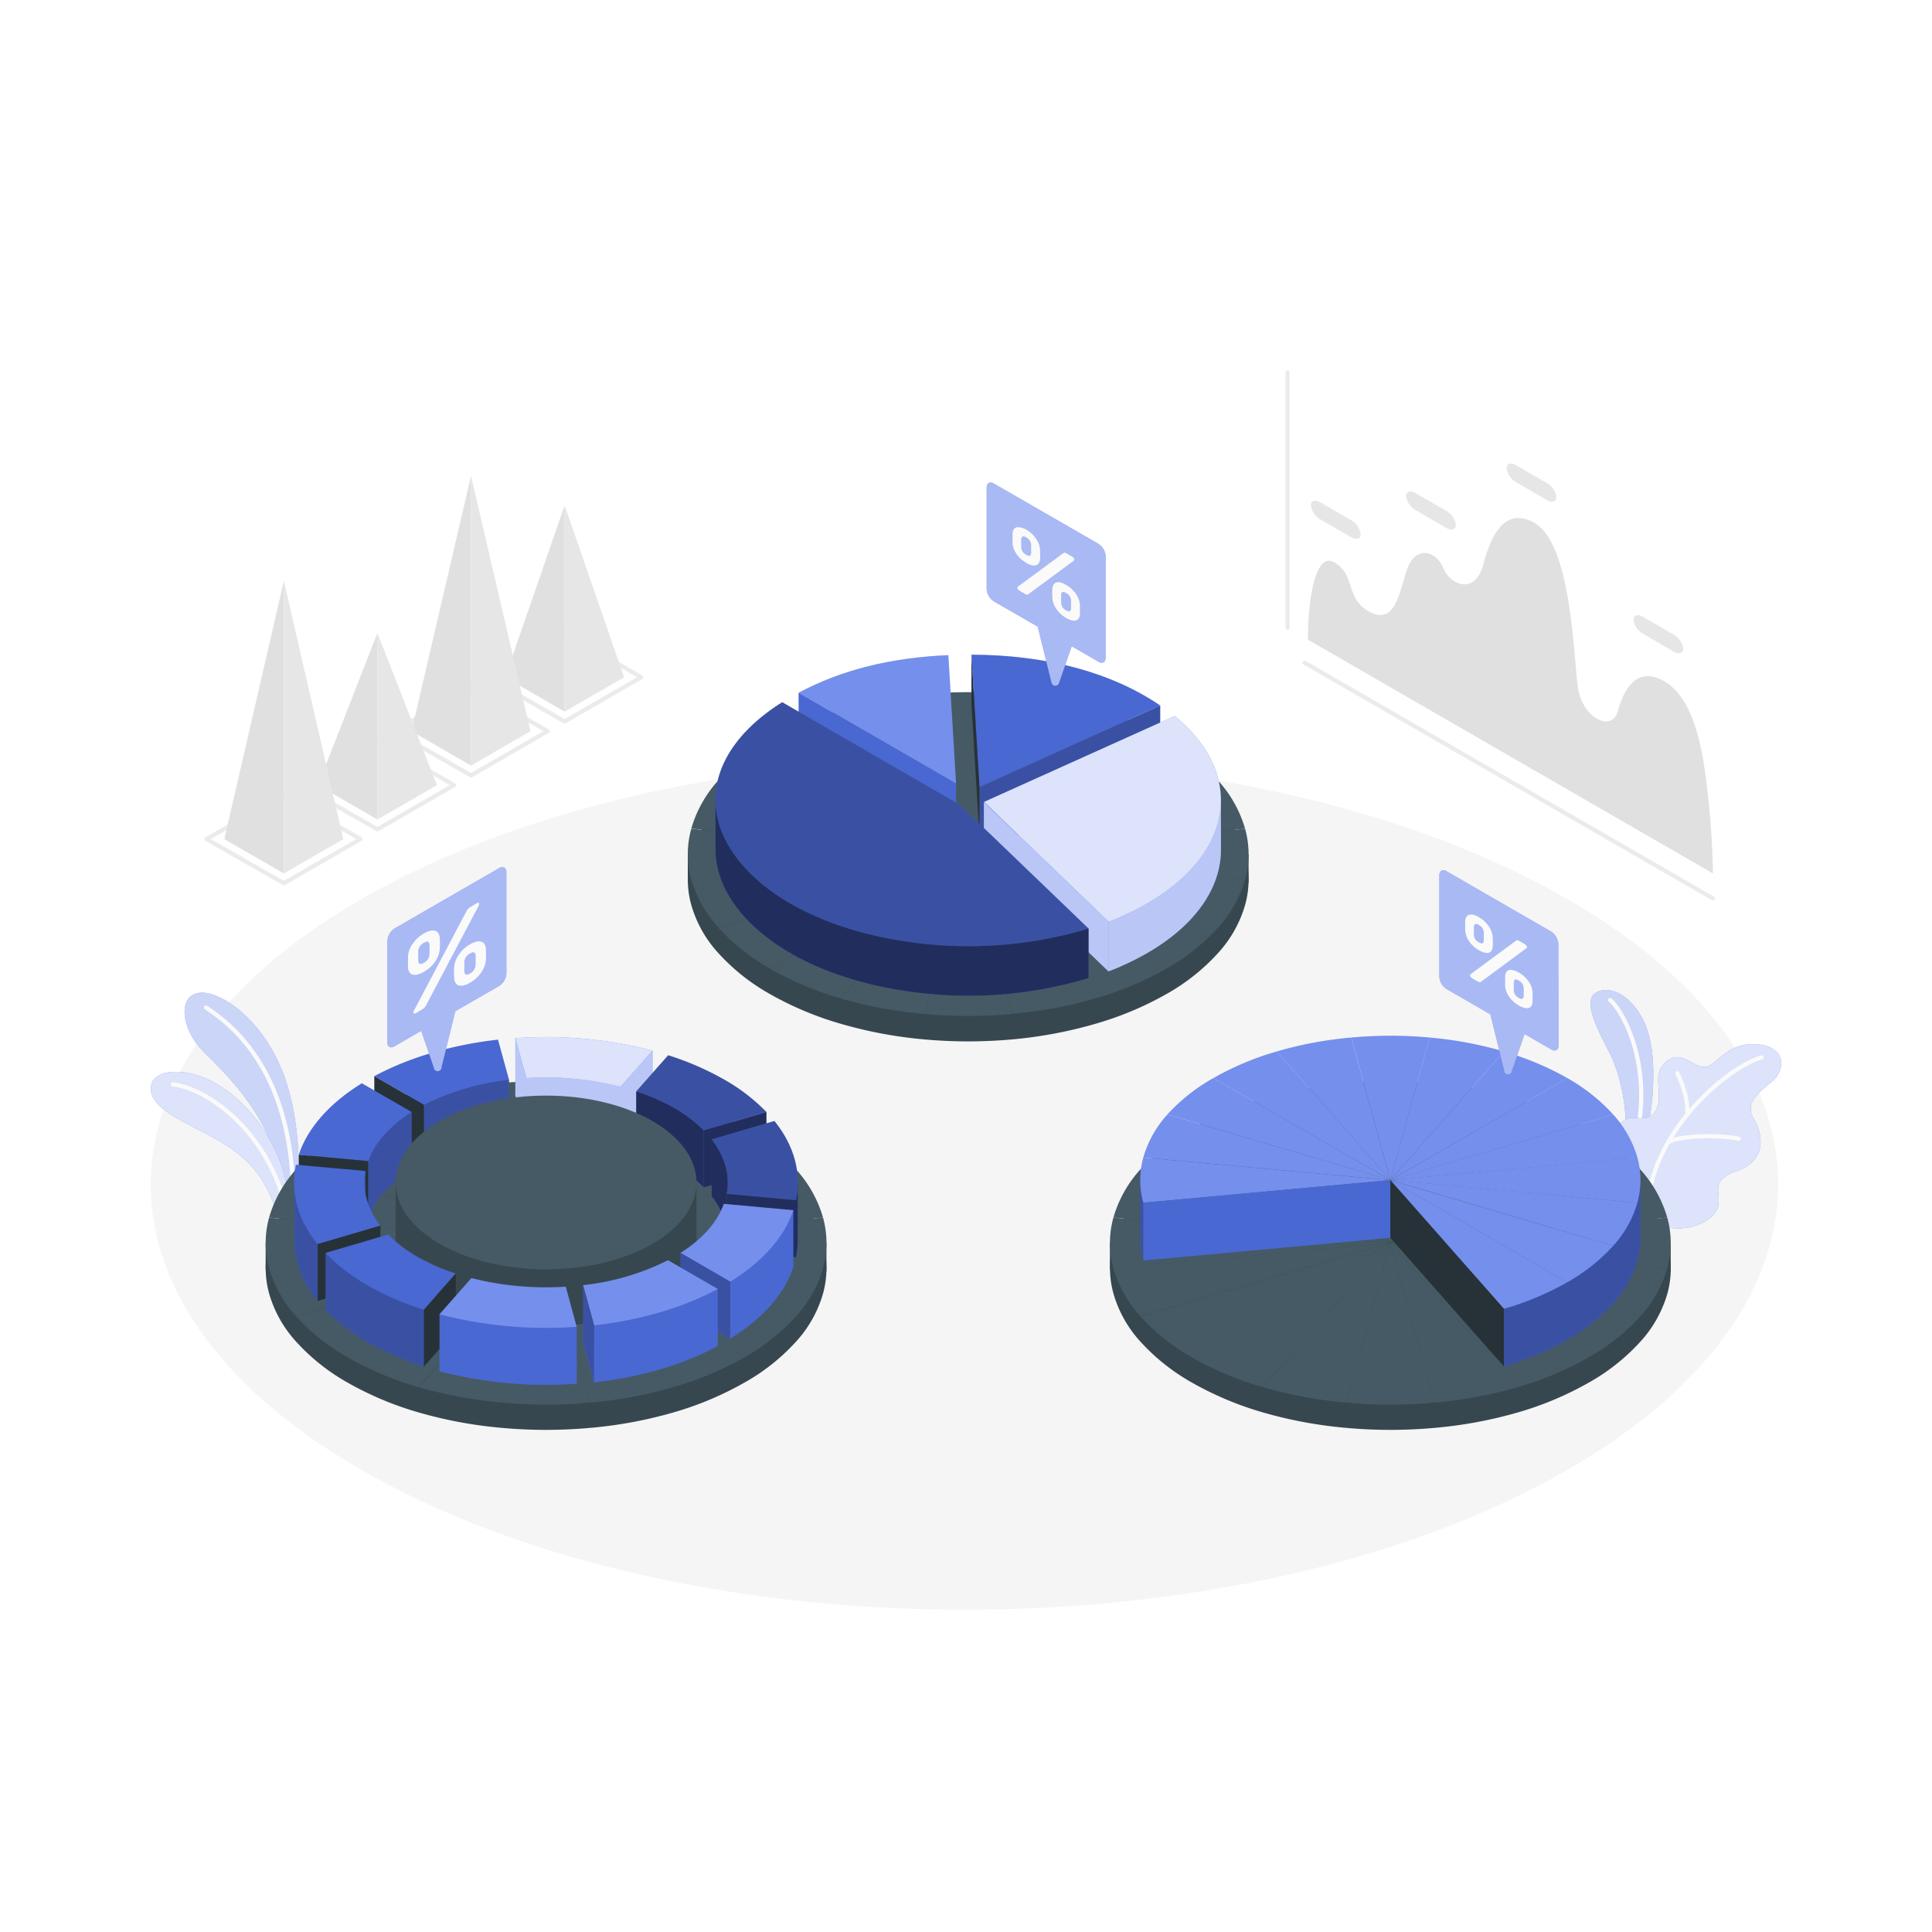 <svg class="animated" id="freepik_stories-charts" xmlns="http://www.w3.org/2000/svg" viewBox="0 0 500 500" version="1.1" xmlns:xlink="http://www.w3.org/1999/xlink" xmlns:svgjs="http://svgjs.com/svgjs"><style>svg#freepik_stories-charts:not(.animated) .animable {opacity: 0;}svg#freepik_stories-charts.animated #freepik--Floor--inject-38 {animation: 1s 1 forwards cubic-bezier(.36,-0.01,.5,1.38) lightSpeedLeft;animation-delay: 0s;}svg#freepik_stories-charts.animated #freepik--grey-charts--inject-38 {animation: 1s 1 forwards cubic-bezier(.36,-0.01,.5,1.38) slideDown;animation-delay: 0s;}svg#freepik_stories-charts.animated #freepik--Plants--inject-38 {animation: 1s 1 forwards cubic-bezier(.36,-0.01,.5,1.38) slideDown;animation-delay: 0s;}svg#freepik_stories-charts.animated #freepik--Charts--inject-38 {animation: 1s 1 forwards cubic-bezier(.36,-0.01,.5,1.38) slideUp;animation-delay: 0s;}svg#freepik_stories-charts.animated #freepik--speech-bubbles--inject-38 {animation: 1s 1 forwards cubic-bezier(.36,-0.01,.5,1.38) fadeIn;animation-delay: 0s;}            @keyframes lightSpeedLeft {              from {                transform: translate3d(-50%, 0, 0) skewX(20deg);                opacity: 0;              }              60% {                transform: skewX(-10deg);                opacity: 1;              }              80% {                transform: skewX(2deg);              }              to {                opacity: 1;                transform: translate3d(0, 0, 0);              }            }                    @keyframes slideDown {                0% {                    opacity: 0;                    transform: translateY(-30px);                }                100% {                    opacity: 1;                    transform: translateY(0);                }            }                    @keyframes slideUp {                0% {                    opacity: 0;                    transform: translateY(30px);                }                100% {                    opacity: 1;                    transform: inherit;                }            }                    @keyframes fadeIn {                0% {                    opacity: 0;                }                100% {                    opacity: 1;                }            }        </style><g id="freepik--Floor--inject-38" class="animable" style="transform-origin: 249.6px 306.557px;"><path d="M100.69,384.34c82.24,43,215.58,43,297.82,0s82.24-112.62,0-155.58-215.58-43-297.82,0S18.45,341.37,100.69,384.34Z" style="fill: rgb(245, 245, 245); transform-origin: 249.6px 306.557px;" id="elp1kmiy4wnt8" class="animable"></path></g><g id="freepik--grey-charts--inject-38" class="animable" style="transform-origin: 248.38px 164.45px;"><polygon points="146.12 186.71 165.94 175.27 146.12 163.83 126.12 175.27 146.12 186.71" style="fill: none; stroke: rgb(235, 235, 235); stroke-linecap: round; stroke-linejoin: round; stroke-width: 1.084px; transform-origin: 146.03px 175.27px;" id="elzat4oridoqi" class="animable"></polygon><polygon points="130.73 175.28 146.13 130.77 146.13 184.17 130.73 175.28" style="fill: rgb(224, 224, 224); transform-origin: 138.43px 157.47px;" id="elfgo0q3r323" class="animable"></polygon><polygon points="146.13 184.17 161.52 175.28 146.13 130.77 146.13 184.17" style="fill: rgb(230, 230, 230); transform-origin: 153.825px 157.47px;" id="elem806kgv58v" class="animable"></polygon><polygon points="121.9 200.67 141.72 189.23 121.9 177.79 101.9 189.23 121.9 200.67" style="fill: none; stroke: rgb(235, 235, 235); stroke-linecap: round; stroke-linejoin: round; stroke-width: 1.084px; transform-origin: 121.81px 189.23px;" id="el9an3m0m0n5" class="animable"></polygon><polygon points="106.51 189.24 121.9 123.14 121.9 198.13 106.51 189.24" style="fill: rgb(224, 224, 224); transform-origin: 114.205px 160.635px;" id="elyeeokv41zzg" class="animable"></polygon><polygon points="121.9 198.13 137.29 189.24 121.9 123.14 121.9 198.13" style="fill: rgb(230, 230, 230); transform-origin: 129.595px 160.635px;" id="elrjc7yl3jex" class="animable"></polygon><polygon points="97.68 214.63 117.5 203.19 97.68 191.75 77.67 203.19 97.68 214.63" style="fill: none; stroke: rgb(235, 235, 235); stroke-linecap: round; stroke-linejoin: round; stroke-width: 1.084px; transform-origin: 97.585px 203.19px;" id="elofj9rgkp3sc" class="animable"></polygon><polygon points="82.29 203.2 97.68 163.83 97.68 212.09 82.29 203.2" style="fill: rgb(224, 224, 224); transform-origin: 89.985px 187.96px;" id="elwgwfblcmvtm" class="animable"></polygon><polygon points="97.68 212.09 113.07 203.2 97.68 163.83 97.68 212.09" style="fill: rgb(230, 230, 230); transform-origin: 105.375px 187.96px;" id="el3xycd6ui768" class="animable"></polygon><polygon points="73.46 228.59 93.28 217.15 73.46 205.71 53.45 217.15 73.46 228.59" style="fill: none; stroke: rgb(235, 235, 235); stroke-linecap: round; stroke-linejoin: round; stroke-width: 1.084px; transform-origin: 73.365px 217.15px;" id="el14vbxir2fb5" class="animable"></polygon><polygon points="58.06 217.16 73.46 150.32 73.46 226.05 58.06 217.16" style="fill: rgb(224, 224, 224); transform-origin: 65.76px 188.185px;" id="ell8yzheh4bor" class="animable"></polygon><polygon points="73.46 226.05 88.85 217.16 73.46 150.32 73.46 226.05" style="fill: rgb(230, 230, 230); transform-origin: 81.155px 188.185px;" id="elicpvm4h8y5" class="animable"></polygon><line x1="337.61" y1="171.5" x2="443.31" y2="232.52" style="fill: none; stroke: rgb(235, 235, 235); stroke-linecap: round; stroke-miterlimit: 10; stroke-width: 1.084px; transform-origin: 390.46px 202.01px;" id="elyta4bzvj57j" class="animable"></line><path d="M443.31,226.05a214.9,214.9,0,0,0-1.61-22.91c-1-8.26-3-22.2-10.95-26.8s-10.95,3.72-12.1,7.81c-1.5,5.31-9.29,1.95-10.37-6.8s-1.79-36.63-11.13-42-12.35,7.58-13.41,11.2c-2.09,7.11-8.22,5.15-10.22.44s-7.46-5.86-9.52.77-3.33,14.24-10,10.33c-5.86-3.43-3.17-9.68-8.88-12.65-4.52-2.34-6.62,8.82-6.62,20.11Z" style="fill: rgb(224, 224, 224); transform-origin: 390.905px 180.057px;" id="elangk5vpi2oe" class="animable"></path><path d="M435.63,167.86c0,1.22-1.1,1.57-2.44.8l-8-4.64a4.9,4.9,0,0,1-2.44-3.61c0-1.21,1.1-1.57,2.44-.79l8,4.64A4.88,4.88,0,0,1,435.63,167.86Z" style="fill: rgb(230, 230, 230); transform-origin: 429.19px 164.138px;" id="elu2qljwjde2" class="animable"></path><path d="M402.79,128.63c0,1.22-1.09,1.57-2.44.8l-8-4.64a4.87,4.87,0,0,1-2.44-3.61c0-1.21,1.09-1.57,2.44-.79l8,4.64A4.86,4.86,0,0,1,402.79,128.63Z" style="fill: rgb(230, 230, 230); transform-origin: 396.35px 124.908px;" id="el9vx9msp7ye" class="animable"></path><path d="M376.78,135.85c0,1.22-1.09,1.57-2.43.8l-8-4.64a4.87,4.87,0,0,1-2.44-3.61c0-1.21,1.09-1.57,2.44-.79l8,4.64A4.87,4.87,0,0,1,376.78,135.85Z" style="fill: rgb(230, 230, 230); transform-origin: 370.345px 132.128px;" id="elgnze6w20q3" class="animable"></path><path d="M352.12,138.24c0,1.22-1.09,1.57-2.44.79l-8-4.63a4.89,4.89,0,0,1-2.43-3.61c0-1.21,1.09-1.57,2.43-.79l8,4.63A4.89,4.89,0,0,1,352.12,138.24Z" style="fill: rgb(230, 230, 230); transform-origin: 345.685px 134.516px;" id="ellgut8j3kgkp" class="animable"></path><line x1="333.21" y1="162.49" x2="333.21" y2="96.38" style="fill: none; stroke: rgb(235, 235, 235); stroke-linecap: round; stroke-miterlimit: 10; stroke-width: 1.084px; transform-origin: 333.21px 129.435px;" id="el5cav9338ylj" class="animable"></line></g><g id="freepik--Plants--inject-38" class="animable" style="transform-origin: 249.997px 287.482px;"><path d="M77,308.72s1.64-14.68-2.91-28.66C69.81,266.84,61.21,259.83,56,257.73c-9.85-3.93-10.73,6.92-3.35,14.43,5.41,5.52,18.43,16.9,20.67,36.2Z" style="fill: rgb(82, 115, 232); transform-origin: 62.527px 282.809px;" id="elh06qt0pjdxk" class="animable"></path><g id="elrf5g2lc63bl"><path d="M77,308.72s1.64-14.68-2.91-28.66C69.81,266.84,61.21,259.83,56,257.73c-9.85-3.93-10.73,6.92-3.35,14.43,5.41,5.52,18.43,16.9,20.67,36.2Z" style="fill: rgb(255, 255, 255); opacity: 0.7; transform-origin: 62.527px 282.809px;" class="animable"></path></g><path d="M53.34,260.76c5.95,4,21.94,15.55,22.52,47.85" style="fill: none; stroke: rgb(250, 250, 250); stroke-linecap: round; stroke-miterlimit: 10; stroke-width: 1.084px; transform-origin: 64.6px 284.685px;" id="elc9et7ipdcag" class="animable"></path><path d="M72.81,318.75c-3.06-14.8-9.31-20.17-20.48-25.89-4.78-2.44-10.38-5.16-12.4-8.27s-1-7.29,5.88-7.2c12.57.17,26.89,15.32,28.8,31.92Z" style="fill: rgb(82, 115, 232); transform-origin: 56.809px 298.069px;" id="elfel9nky12mp" class="animable"></path><g id="elf5a8x63ye1u"><path d="M72.81,318.75c-3.06-14.8-9.31-20.17-20.48-25.89-4.78-2.44-10.38-5.16-12.4-8.27s-1-7.29,5.88-7.2c12.57.17,26.89,15.32,28.8,31.92Z" style="fill: rgb(255, 255, 255); opacity: 0.8; transform-origin: 56.809px 298.069px;" class="animable"></path></g><path d="M44.75,280.61c9.49,1.29,24.48,12.35,29.24,32" style="fill: none; stroke: rgb(250, 250, 250); stroke-linecap: round; stroke-miterlimit: 10; stroke-width: 1.084px; transform-origin: 59.37px 296.61px;" id="elrt3ivw8scv" class="animable"></path><path d="M423.4,301.79c3.85-7.4,6.84-28.16,1.89-37.76s-12.31-8.83-13.45-5.72c-1,2.87,1.47,8,4.67,14.11s5.9,19.2,2.87,25.3Z" style="fill: rgb(82, 115, 232); transform-origin: 419.749px 279.002px;" id="el73c1cnskc2u" class="animable"></path><g id="elu2tgev2azx"><path d="M423.4,301.79c3.85-7.4,6.84-28.16,1.89-37.76s-12.31-8.83-13.45-5.72c-1,2.87,1.47,8,4.67,14.11s5.9,19.2,2.87,25.3Z" style="fill: rgb(255, 255, 255); opacity: 0.7; transform-origin: 419.749px 279.002px;" class="animable"></path></g><path d="M416.7,258.81c3.15,2.53,12.17,18,5.86,39.23" style="fill: none; stroke: rgb(250, 250, 250); stroke-linecap: round; stroke-miterlimit: 10; stroke-width: 1.084px; transform-origin: 420.725px 278.425px;" id="elro9l3jcwick" class="animable"></path><path d="M422.18,309.63c-2.32-4.64-7.4-12.32-3.94-17.59s7.08-.61,9.86-4.05-.4-9,2-12c4.64-5.9,8,.95,11.64.05,2.63-.65,5.56-6.48,13.13-5.77s7.19,6.71,3.82,9.53-7.37,5.63-4.77,9.86c2.3,3.75,3.49,10.68-4.38,13.37-7.52,2.57-3.8,5.83-5,9.51s-8.3,7.17-15.85,4.33Z" style="fill: rgb(82, 115, 232); transform-origin: 439.027px 294.06px;" id="elup60ev2omf" class="animable"></path><g id="elm3hzwoco1r"><path d="M422.18,309.63c-2.32-4.64-7.4-12.32-3.94-17.59s7.08-.61,9.86-4.05-.4-9,2-12c4.64-5.9,8,.95,11.64.05,2.63-.65,5.56-6.48,13.13-5.77s7.19,6.71,3.82,9.53-7.37,5.63-4.77,9.86c2.3,3.75,3.49,10.68-4.38,13.37-7.52,2.57-3.8,5.83-5,9.51s-8.3,7.17-15.85,4.33Z" style="fill: rgb(255, 255, 255); opacity: 0.8; transform-origin: 439.027px 294.06px;" class="animable"></path></g><path d="M455.91,273.67c-8.2,2.2-27.84,18.16-29.5,38.19" style="fill: none; stroke: rgb(250, 250, 250); stroke-linecap: round; stroke-miterlimit: 10; stroke-width: 1.084px; transform-origin: 441.16px 292.765px;" id="ell707vdkp5m9" class="animable"></path><path d="M450,294.7c-4.05-.92-14.34-1.05-18.19.82" style="fill: none; stroke: rgb(250, 250, 250); stroke-linecap: round; stroke-miterlimit: 10; stroke-width: 1.084px; transform-origin: 440.905px 294.784px;" id="eljm7e6it60ze" class="animable"></path><path d="M434.1,277.75s3,5.81,2.57,10.7" style="fill: none; stroke: rgb(250, 250, 250); stroke-linecap: round; stroke-miterlimit: 10; stroke-width: 1.084px; transform-origin: 435.406px 283.1px;" id="elxtqf6jea3vq" class="animable"></path></g><g id="freepik--Charts--inject-38" class="animable" style="transform-origin: 250.574px 269.74px;"><path d="M322.24,221a31.32,31.32,0,0,0-7-12.47A53,53,0,0,0,301.88,198a84.7,84.7,0,0,0-18.36-7.71,112.39,112.39,0,0,0-21.6-4,124.83,124.83,0,0,0-22.71,0,112.28,112.28,0,0,0-21.59,4A84.58,84.58,0,0,0,199.25,198a53.14,53.14,0,0,0-13.35,10.6,31.42,31.42,0,0,0-7,12.47,24.46,24.46,0,0,0,0,13.12,31.06,31.06,0,0,0,7,12.46,53.18,53.18,0,0,0,13.36,10.61,84.31,84.31,0,0,0,18.35,7.7A113.12,113.12,0,0,0,239.21,269a126.66,126.66,0,0,0,22.71,0,113.12,113.12,0,0,0,21.61-4.05,84.31,84.31,0,0,0,18.35-7.7h0a53,53,0,0,0,13.36-10.61,31.21,31.21,0,0,0,7-12.46A24.65,24.65,0,0,0,322.24,221Z" style="fill: rgb(55, 71, 79); transform-origin: 250.571px 227.641px;" id="elaee2aoar9aw" class="animable"></path><polygon points="178 221.02 323.13 221.02 323.13 228.42 178 228.01 178 221.02" style="fill: rgb(55, 71, 79); transform-origin: 250.565px 224.72px;" id="elayxoa50cbtr" class="animable"></polygon><path d="M239.21,179.66,250.55,221,217.62,183.7A112.28,112.28,0,0,1,239.21,179.66Z" style="fill: rgb(69, 90, 100); transform-origin: 234.085px 200.33px;" id="elgt0yo7qx5dn" class="animable"></path><path d="M261.92,179.66,250.58,221h0l-11.34-41.36A124.83,124.83,0,0,1,261.92,179.66Z" style="fill: rgb(69, 90, 100); transform-origin: 250.58px 200.067px;" id="eldjn5o75d12t" class="animable"></path><path d="M283.52,183.7,250.58,221l11.34-41.36A112.39,112.39,0,0,1,283.52,183.7Z" style="fill: rgb(69, 90, 100); transform-origin: 267.05px 200.32px;" id="els919sxqy3ld" class="animable"></path><path d="M315.23,202a31.43,31.43,0,0,1,7,12.48L250.59,221h0Z" style="fill: rgb(69, 90, 100); transform-origin: 286.41px 211.5px;" id="eloww0sjwbgf" class="animable"></path><path d="M322.24,214.49a24.62,24.62,0,0,1,0,13.11L250.59,221Z" style="fill: rgb(69, 90, 100); transform-origin: 286.859px 221.045px;" id="el57s3tbit9fq" class="animable"></path><path d="M322.24,227.6a31.31,31.31,0,0,1-7,12.47l-64.65-19Z" style="fill: rgb(69, 90, 100); transform-origin: 286.415px 230.57px;" id="elfhmba87ttmo" class="animable"></path><path d="M315.24,240.07a53,53,0,0,1-13.36,10.6L250.57,221h0Z" style="fill: rgb(69, 90, 100); transform-origin: 282.905px 235.835px;" id="elav788fq4za" class="animable"></path><path d="M250.58,221.05l32.95,37.33a112.35,112.35,0,0,1-21.61,4l-11.35-41.36Z" style="fill: rgb(69, 90, 100); transform-origin: 267.05px 241.7px;" id="el4k2gfbja3tq" class="animable"></path><path d="M250.57,221.06l11.35,41.36a124.83,124.83,0,0,1-22.71,0Z" style="fill: rgb(69, 90, 100); transform-origin: 250.565px 241.999px;" id="ela0anvyvzp28" class="animable"></path><path d="M250.55,221.05h0l-11.36,41.36a112.35,112.35,0,0,1-21.61-4Z" style="fill: rgb(69, 90, 100); transform-origin: 234.065px 241.73px;" id="elcvr3bsvg22e" class="animable"></path><path d="M250.55,221.05l-33,37.33a84.83,84.83,0,0,1-18.35-7.71Z" style="fill: rgb(69, 90, 100); transform-origin: 224.875px 239.715px;" id="el32gt2vkgz1k" class="animable"></path><path d="M250.54,221l-64.65,19a31.16,31.16,0,0,1-7-12.47Z" style="fill: rgb(69, 90, 100); transform-origin: 214.715px 230.5px;" id="el2sfwowpqr9g" class="animable"></path><path d="M250.54,221,178.9,227.6a24.42,24.42,0,0,1,0-13.11Z" style="fill: rgb(69, 90, 100); transform-origin: 214.272px 221.045px;" id="els71dve02dcp" class="animable"></path><path d="M250.54,221h0l-71.64-6.55a31.52,31.52,0,0,1,7-12.48Z" style="fill: rgb(69, 90, 100); transform-origin: 214.72px 211.485px;" id="elb4n5qx0v45o" class="animable"></path><path d="M199.25,191.42,250.54,221,185.9,202A53.12,53.12,0,0,1,199.25,191.42Z" style="fill: rgb(69, 90, 100); transform-origin: 218.22px 206.21px;" id="el0iyy172eyvh" class="animable"></path><path d="M301.88,191.42,250.58,221h0l32.94-37.32A84.23,84.23,0,0,1,301.88,191.42Z" style="fill: rgb(69, 90, 100); transform-origin: 276.23px 202.34px;" id="elpgd59sj8ggq" class="animable"></path><path d="M301.88,191.42A52.94,52.94,0,0,1,315.23,202l-64.64,19Z" style="fill: rgb(69, 90, 100); transform-origin: 282.91px 206.21px;" id="el28zd4a4oqol" class="animable"></path><path d="M250.55,221h0l-51.32,29.63a53.16,53.16,0,0,1-13.36-10.6l64.65-19Z" style="fill: rgb(69, 90, 100); transform-origin: 218.21px 235.815px;" id="elu3irhyjbox" class="animable"></path><path d="M217.62,183.7,250.55,221h0l-51.3-29.62A84.11,84.11,0,0,1,217.62,183.7Z" style="fill: rgb(69, 90, 100); transform-origin: 224.9px 202.35px;" id="ell1sr5ljvvf" class="animable"></path><path d="M250.58,221.05l51.3,29.62a84.83,84.83,0,0,1-18.35,7.71Z" style="fill: rgb(69, 90, 100); transform-origin: 276.23px 239.715px;" id="elo4w8vcntor" class="animable"></path><path d="M206.68,179.28l40.75,23.52-2-33.25C230.44,170.19,217.71,173.39,206.68,179.28Z" style="fill: rgb(82, 115, 232); transform-origin: 227.055px 186.175px;" id="el2dl8y2ic458" class="animable"></path><g id="elzx5ziei1sf"><path d="M206.68,179.28l40.75,23.52-2-33.25C230.44,170.19,217.71,173.39,206.68,179.28Z" style="fill: rgb(255, 255, 255); opacity: 0.2; transform-origin: 227.055px 186.175px;" class="animable"></path></g><polygon points="247.43 202.8 247.43 215.64 206.68 192.11 206.68 179.28 247.43 202.8" style="fill: rgb(82, 115, 232); transform-origin: 227.055px 197.46px;" id="elqclsvbp53dm" class="animable"></polygon><g id="elu1sz0o24bje"><polygon points="247.43 202.8 247.43 215.64 206.68 192.11 206.68 179.28 247.43 202.8" style="opacity: 0.1; transform-origin: 227.055px 197.46px;" class="animable"></polygon></g><polygon points="300.26 182.58 253.49 203.68 253.49 216.51 300.26 195.41 300.26 182.58" style="fill: rgb(82, 115, 232); transform-origin: 276.875px 199.545px;" id="el8hgi5tnpyvv" class="animable"></polygon><g id="elymqpf7ru85n"><polygon points="300.26 182.58 253.49 203.68 253.49 216.51 300.26 195.41 300.26 182.58" style="opacity: 0.3; transform-origin: 276.875px 199.545px;" class="animable"></polygon></g><path d="M300.26,182.58c-12.59-8.57-29.38-13.09-48.84-13.15l1.25,20.79.82,13.46Z" style="fill: rgb(82, 115, 232); transform-origin: 275.84px 186.555px;" id="elop893a1o9no" class="animable"></path><g id="elvbk9p2uwves"><path d="M300.26,182.58c-12.59-8.57-29.38-13.09-48.84-13.15l1.25,20.79.82,13.46Z" style="opacity: 0.1; transform-origin: 275.84px 186.555px;" class="animable"></path></g><polygon points="251.41 169.43 251.41 182.26 253.49 216.51 253.49 203.68 251.41 169.43" style="fill: rgb(38, 50, 56); transform-origin: 252.45px 192.97px;" id="elkcwka7typ9" class="animable"></polygon><path d="M263,228.39l23.91,23c1.34-.51,2.58-1,4-1.68,16.47-7.42,25.08-18.54,25.07-29.76v-12.7c-1.81-4.83-6.79-4.82-12-9.07l-48.83,22-.49.22Z" style="fill: rgb(82, 115, 232); transform-origin: 285.32px 224.785px;" id="elmta69ymeowf" class="animable"></path><g id="eluk8rn37127s"><path d="M263,228.39l23.91,23c1.34-.51,2.58-1,4-1.68,16.47-7.42,25.08-18.54,25.07-29.76v-12.7c-1.81-4.83-6.79-4.82-12-9.07l-48.83,22-.49.22Z" style="fill: rgb(255, 255, 255); opacity: 0.6; transform-origin: 285.32px 224.785px;" class="animable"></path></g><path d="M263,215.56l23.91,23c1.34-.51,2.58-1,4-1.69C318.48,224.42,324,201.62,304,185.31l-48.83,22-.49.22Z" style="fill: rgb(82, 115, 232); transform-origin: 285.327px 211.935px;" id="el4pufc6pkhpo" class="animable"></path><g id="el0c1dlby6ce6n"><path d="M263,215.56l23.91,23c1.34-.51,2.58-1,4-1.69C318.48,224.42,324,201.62,304,185.31l-48.83,22-.49.22Z" style="fill: rgb(255, 255, 255); opacity: 0.8; transform-origin: 285.327px 211.935px;" class="animable"></path></g><polygon points="286.87 251.37 286.87 238.53 254.63 207.56 254.63 220.39 286.87 251.37" style="fill: rgb(82, 115, 232); transform-origin: 270.75px 229.465px;" id="elnl8o9go2nm" class="animable"></polygon><g id="elr5ssr8fpbkj"><polygon points="286.87 251.37 286.87 238.53 254.63 207.56 254.63 220.39 286.87 251.37" style="fill: rgb(255, 255, 255); opacity: 0.6; transform-origin: 270.75px 229.465px;" class="animable"></polygon></g><path d="M202.44,194.56c-6.87,4.33-14.5,7.06-17.28,12.32v12.84c0,6.69,3.11,13.47,9.56,19.67,9,8.63,23.25,14.73,40.18,17.16a107.91,107.91,0,0,0,46.82-3.41V240.31l-21.05-7.4L248.31,221Z" style="fill: rgb(82, 115, 232); transform-origin: 233.44px 226.133px;" id="el9j2w4al9v1" class="animable"></path><g id="elqzsur9tnguj"><path d="M202.44,194.56c-6.87,4.33-14.5,7.06-17.28,12.32v12.84c0,6.69,3.11,13.47,9.56,19.67,9,8.63,23.25,14.73,40.18,17.16a107.91,107.91,0,0,0,46.82-3.41V240.31l-21.05-7.4L248.31,221Z" style="opacity: 0.6; transform-origin: 233.44px 226.133px;" class="animable"></path></g><path d="M202.44,181.73c-19.74,12.42-22.92,30.22-7.72,44.82,9,8.64,23.25,14.73,40.18,17.17a108.07,108.07,0,0,0,46.82-3.41l-21.05-20.23-12.36-11.87Z" style="fill: rgb(82, 115, 232); transform-origin: 233.44px 213.302px;" id="elubuq0z9uh9d" class="animable"></path><g id="eluu0kojkma5"><path d="M202.44,181.73c-19.74,12.42-22.92,30.22-7.72,44.82,9,8.64,23.25,14.73,40.18,17.17a108.07,108.07,0,0,0,46.82-3.41l-21.05-20.23-12.36-11.87Z" style="opacity: 0.3; transform-origin: 233.44px 213.302px;" class="animable"></path></g><path d="M431.49,321.65a31.32,31.32,0,0,0-7-12.47,53,53,0,0,0-13.35-10.6,84.7,84.7,0,0,0-18.36-7.71,112.39,112.39,0,0,0-21.6-4,124.83,124.83,0,0,0-22.71,0,112.43,112.43,0,0,0-21.59,4,84.7,84.7,0,0,0-18.36,7.71,53,53,0,0,0-13.36,10.6,31.42,31.42,0,0,0-7,12.47,24.46,24.46,0,0,0,0,13.12,31.06,31.06,0,0,0,7,12.46,53.18,53.18,0,0,0,13.36,10.61,84.73,84.73,0,0,0,18.35,7.7,113.27,113.27,0,0,0,21.61,4,126.66,126.66,0,0,0,22.71,0,113.12,113.12,0,0,0,21.61-4,83.85,83.85,0,0,0,18.35-7.71h0a53,53,0,0,0,13.37-10.6,31.3,31.3,0,0,0,7-12.46A24.55,24.55,0,0,0,431.49,321.65Z" style="fill: rgb(55, 71, 79); transform-origin: 359.831px 328.201px;" id="elvo974o0s2v" class="animable"></path><polygon points="287.25 321.64 432.38 321.64 432.38 329.04 287.25 328.63 287.25 321.64" style="fill: rgb(55, 71, 79); transform-origin: 359.815px 325.34px;" id="elf55k4qknx2c" class="animable"></polygon><path d="M348.46,280.28l11.35,41.36-32.94-37.32A112.43,112.43,0,0,1,348.46,280.28Z" style="fill: rgb(69, 90, 100); transform-origin: 343.34px 300.96px;" id="el5bi82ev0g6" class="animable"></path><path d="M371.17,280.28l-11.34,41.36h0l-11.35-41.36A124.83,124.83,0,0,1,371.17,280.28Z" style="fill: rgb(69, 90, 100); transform-origin: 359.825px 300.702px;" id="el7dk99xl8jxq" class="animable"></path><path d="M392.77,284.32l-32.94,37.32,11.34-41.36A112.39,112.39,0,0,1,392.77,284.32Z" style="fill: rgb(69, 90, 100); transform-origin: 376.3px 300.96px;" id="elv8n12vlw78s" class="animable"></path><path d="M424.48,302.63a31.36,31.36,0,0,1,7,12.48l-71.64,6.55h0Z" style="fill: rgb(69, 90, 100); transform-origin: 395.66px 312.145px;" id="elp32xq8n1nxn" class="animable"></path><path d="M431.49,315.11a24.52,24.52,0,0,1,0,13.11l-71.64-6.56Z" style="fill: rgb(69, 90, 100); transform-origin: 396.116px 321.665px;" id="eluk3cs1fzo5p" class="animable"></path><path d="M431.49,328.22a31.4,31.4,0,0,1-7,12.47l-64.65-19Z" style="fill: rgb(69, 90, 100); transform-origin: 395.665px 331.19px;" id="el3k5xmqli3zt" class="animable"></path><path d="M424.5,340.69a53.44,53.44,0,0,1-13.37,10.6l-51.31-29.63h0Z" style="fill: rgb(69, 90, 100); transform-origin: 392.16px 336.475px;" id="elt9jclj9kgn" class="animable"></path><path d="M359.83,321.67,392.78,359a113.11,113.11,0,0,1-21.61,4l-11.35-41.36Z" style="fill: rgb(69, 90, 100); transform-origin: 376.3px 342.32px;" id="el5hgm7ywsaj5" class="animable"></path><path d="M359.82,321.68,371.17,363a125.74,125.74,0,0,1-22.71,0Z" style="fill: rgb(69, 90, 100); transform-origin: 359.815px 342.597px;" id="elo7h0xepxznf" class="animable"></path><path d="M359.81,321.67h0L348.46,363a113.26,113.26,0,0,1-21.61-4Z" style="fill: rgb(69, 90, 100); transform-origin: 343.33px 342.335px;" id="else5gcynxdgb" class="animable"></path><path d="M359.81,321.67l-33,37.33a85.25,85.25,0,0,1-18.35-7.71Z" style="fill: rgb(69, 90, 100); transform-origin: 334.135px 340.335px;" id="elahml84nwwci" class="animable"></path><path d="M359.79,321.66l-64.65,19a31.16,31.16,0,0,1-7-12.47Z" style="fill: rgb(69, 90, 100); transform-origin: 323.965px 331.16px;" id="elrekfqtwgxbk" class="animable"></path><path d="M359.79,321.66l-71.64,6.56a24.42,24.42,0,0,1,0-13.11Z" style="fill: rgb(69, 90, 100); transform-origin: 323.522px 321.665px;" id="el3g9cjp51ict" class="animable"></path><path d="M359.79,321.65h0l-71.64-6.55a31.45,31.45,0,0,1,7-12.48Z" style="fill: rgb(69, 90, 100); transform-origin: 323.97px 312.135px;" id="elewgiwbfpw6d" class="animable"></path><path d="M308.51,292l51.28,29.61-64.64-19A53,53,0,0,1,308.51,292Z" style="fill: rgb(69, 90, 100); transform-origin: 327.47px 306.805px;" id="elvzuv7twzz0m" class="animable"></path><path d="M411.13,292l-51.3,29.61h0l32.94-37.32A84.23,84.23,0,0,1,411.13,292Z" style="fill: rgb(69, 90, 100); transform-origin: 385.48px 302.95px;" id="elacdko0qr0y" class="animable"></path><path d="M411.13,292a52.94,52.94,0,0,1,13.35,10.59l-64.63,19Z" style="fill: rgb(69, 90, 100); transform-origin: 392.165px 306.795px;" id="elbu8ln6tnzqo" class="animable"></path><path d="M359.81,321.65h0L308.5,351.29a53.38,53.38,0,0,1-13.36-10.6l64.65-19Z" style="fill: rgb(69, 90, 100); transform-origin: 327.475px 336.47px;" id="el1c85wrp742t" class="animable"></path><path d="M326.87,284.32l32.94,37.32h0L308.51,292A84.23,84.23,0,0,1,326.87,284.32Z" style="fill: rgb(69, 90, 100); transform-origin: 334.16px 302.98px;" id="elktrlwvfn79p" class="animable"></path><path d="M359.83,321.67l51.3,29.62A84.83,84.83,0,0,1,392.78,359Z" style="fill: rgb(69, 90, 100); transform-origin: 385.48px 340.335px;" id="el145ymqwzjspb" class="animable"></path><path d="M295.89,305.41v20.78a22,22,0,0,1-.8-5.83V305.41Z" style="fill: rgb(82, 115, 232); transform-origin: 295.49px 315.8px;" id="elob6gq2j9lb" class="animable"></path><g id="elnoc0vt0tk1"><path d="M295.89,305.41v20.78a22,22,0,0,1-.8-5.83V305.41Z" style="opacity: 0.3; transform-origin: 295.49px 315.8px;" class="animable"></path></g><path d="M359.79,305.43l-63.9,5.84a21.88,21.88,0,0,1,0-11.69Z" style="fill: rgb(82, 115, 232); transform-origin: 327.442px 305.425px;" id="ele63vbaoyl" class="animable"></path><path d="M359.79,305.41h0l-63.9-5.85a28.07,28.07,0,0,1,6.25-11.13Z" style="fill: rgb(82, 115, 232); transform-origin: 327.84px 296.92px;" id="elk43j35elg3" class="animable"></path><path d="M314.05,279l45.74,26.41-57.65-17A47.41,47.41,0,0,1,314.05,279Z" style="fill: rgb(82, 115, 232); transform-origin: 330.965px 292.205px;" id="ellu18nn8rccn" class="animable"></path><path d="M330.43,272.12l29.38,33.28h0L314.05,279A75.23,75.23,0,0,1,330.43,272.12Z" style="fill: rgb(82, 115, 232); transform-origin: 336.93px 288.76px;" id="eljz9np1c9kqh" class="animable"></path><path d="M349.69,268.52l10.12,36.88-29.38-33.28A99.82,99.82,0,0,1,349.69,268.52Z" style="fill: rgb(82, 115, 232); transform-origin: 345.12px 286.96px;" id="eli0icq48p7sc" class="animable"></path><path d="M370,268.52,359.83,305.4h0l-10.12-36.88A110.57,110.57,0,0,1,370,268.52Z" style="fill: rgb(82, 115, 232); transform-origin: 359.855px 286.727px;" id="eld76e7amffm" class="animable"></path><path d="M389.21,272.12,359.83,305.4,370,268.52A99.82,99.82,0,0,1,389.21,272.12Z" style="fill: rgb(82, 115, 232); transform-origin: 374.52px 286.96px;" id="elbafvm7o732c" class="animable"></path><g id="elkz6azafxvyk"><g style="opacity: 0.2; transform-origin: 342.152px 289.662px;" class="animable"><path d="M359.79,305.43l-63.9,5.84a21.88,21.88,0,0,1,0-11.69Z" style="fill: rgb(255, 255, 255); transform-origin: 327.442px 305.425px;" id="eltzldvw3tk4g" class="animable"></path><path d="M359.79,305.41h0l-63.9-5.85a28.07,28.07,0,0,1,6.25-11.13Z" style="fill: rgb(255, 255, 255); transform-origin: 327.84px 296.92px;" id="el854id4emchc" class="animable"></path><path d="M314.05,279l45.74,26.41-57.65-17A47.41,47.41,0,0,1,314.05,279Z" style="fill: rgb(255, 255, 255); transform-origin: 330.965px 292.205px;" id="elhq1lk8nlxt9" class="animable"></path><path d="M330.43,272.12l29.38,33.28h0L314.05,279A75.23,75.23,0,0,1,330.43,272.12Z" style="fill: rgb(255, 255, 255); transform-origin: 336.93px 288.76px;" id="elplrf5jysss9" class="animable"></path><path d="M349.69,268.52l10.12,36.88-29.38-33.28A99.82,99.82,0,0,1,349.69,268.52Z" style="fill: rgb(255, 255, 255); transform-origin: 345.12px 286.96px;" id="eljwx4lhna7fe" class="animable"></path><path d="M370,268.52,359.83,305.4h0l-10.12-36.88A110.57,110.57,0,0,1,370,268.52Z" style="fill: rgb(255, 255, 255); transform-origin: 359.855px 286.727px;" id="elbvmq623qd0u" class="animable"></path><path d="M389.21,272.12,359.83,305.4,370,268.52A99.82,99.82,0,0,1,389.21,272.12Z" style="fill: rgb(255, 255, 255); transform-origin: 374.52px 286.96px;" id="elddjgzjq1no" class="animable"></path></g></g><path d="M414,315.39l-9.59,9-7.29,6.89-6.95,6.54-.93.87v14.93a75.42,75.42,0,0,0,16.38-6.87,47.69,47.69,0,0,0,11.92-9.47,27.77,27.77,0,0,0,6.23-11.11,22,22,0,0,0,.81-5.83V305.42Z" style="fill: rgb(82, 115, 232); transform-origin: 406.91px 329.52px;" id="el4z2tlfmr65s" class="animable"></path><g id="elcdcx100mmip"><path d="M414,315.39l-9.59,9-7.29,6.89-6.95,6.54-.93.87v14.93a75.42,75.42,0,0,0,16.38-6.87,47.69,47.69,0,0,0,11.92-9.47,27.77,27.77,0,0,0,6.23-11.11,22,22,0,0,0,.81-5.83V305.42Z" style="opacity: 0.3; transform-origin: 406.91px 329.52px;" class="animable"></path></g><path d="M417.5,288.45a28.2,28.2,0,0,1,6.25,11.13l-63.91,5.85h0Z" style="fill: rgb(82, 115, 232); transform-origin: 391.795px 296.94px;" id="el8bewq2njbd4" class="animable"></path><path d="M424.55,305.44a22.11,22.11,0,0,1-.81,5.84l-19.36-1.78-44.54-4.08,54.13-5,9.77-.89A22.16,22.16,0,0,1,424.55,305.44Z" style="fill: rgb(82, 115, 232); transform-origin: 392.195px 305.405px;" id="el8pt8dd7zvug" class="animable"></path><path d="M423.74,311.28a27.84,27.84,0,0,1-6.23,11.11l-20.42-6-37.25-11,44.54,4.08Z" style="fill: rgb(82, 115, 232); transform-origin: 391.79px 313.89px;" id="el163xrhxqr8w" class="animable"></path><path d="M417.51,322.39a47.69,47.69,0,0,1-11.92,9.47l-15.45-8.94-30.29-17.48v0l37.25,11Z" style="fill: rgb(82, 115, 232); transform-origin: 388.68px 318.65px;" id="elyrp6zwdyt" class="animable"></path><path d="M405.59,279l-45.76,26.42h0l29.38-33.28A75.65,75.65,0,0,1,405.59,279Z" style="fill: rgb(82, 115, 232); transform-origin: 382.71px 288.78px;" id="elo1rse0khak" class="animable"></path><path d="M405.59,279a47.59,47.59,0,0,1,11.91,9.45l-57.66,17Z" style="fill: rgb(82, 115, 232); transform-origin: 388.67px 292.225px;" id="elf8cudwwn1cn" class="animable"></path><path d="M405.59,331.86a75.4,75.4,0,0,1-16.38,6.86l-29.36-33.28,30.29,17.48Z" style="fill: rgb(82, 115, 232); transform-origin: 382.72px 322.08px;" id="elnt7si4mdv89" class="animable"></path><g id="elgitilpj138p"><g style="opacity: 0.2; transform-origin: 392.19px 305.43px;" class="animable"><path d="M417.5,288.45a28.2,28.2,0,0,1,6.25,11.13l-63.91,5.85h0Z" style="fill: rgb(255, 255, 255); transform-origin: 391.795px 296.94px;" id="el8p30mbkt9tf" class="animable"></path><path d="M424.55,305.44a22.11,22.11,0,0,1-.81,5.84l-19.36-1.78-44.54-4.08,54.13-5,9.77-.89A22.16,22.16,0,0,1,424.55,305.44Z" style="fill: rgb(255, 255, 255); transform-origin: 392.195px 305.405px;" id="elgr7fknh5yoh" class="animable"></path><path d="M423.74,311.28a27.84,27.84,0,0,1-6.23,11.11l-20.42-6-37.25-11,44.54,4.08Z" style="fill: rgb(255, 255, 255); transform-origin: 391.79px 313.89px;" id="elb72u7235vc6" class="animable"></path><path d="M417.51,322.39a47.69,47.69,0,0,1-11.92,9.47l-15.45-8.94-30.29-17.48v0l37.25,11Z" style="fill: rgb(255, 255, 255); transform-origin: 388.68px 318.65px;" id="elwwi56puquuh" class="animable"></path><path d="M405.59,279l-45.76,26.42h0l29.38-33.28A75.65,75.65,0,0,1,405.59,279Z" style="fill: rgb(255, 255, 255); transform-origin: 382.71px 288.78px;" id="elhdx7whfbv3" class="animable"></path><path d="M405.59,279a47.59,47.59,0,0,1,11.91,9.45l-57.66,17Z" style="fill: rgb(255, 255, 255); transform-origin: 388.67px 292.225px;" id="elicthjubw15" class="animable"></path><path d="M405.59,331.86a75.4,75.4,0,0,1-16.38,6.86l-29.36-33.28,30.29,17.48Z" style="fill: rgb(255, 255, 255); transform-origin: 382.72px 322.08px;" id="ela60r5tq22xh" class="animable"></path></g></g><polygon points="389.22 338.73 389.22 353.66 359.81 320.34 359.81 305.4 389.22 338.73" style="fill: rgb(38, 50, 56); transform-origin: 374.515px 329.53px;" id="eliaynoj7shv8" class="animable"></polygon><polygon points="359.81 320.34 295.89 326.21 295.89 311.27 359.81 305.4 359.81 320.34" style="fill: rgb(82, 115, 232); transform-origin: 327.85px 315.805px;" id="el3q65onjyiqt" class="animable"></polygon><g id="elda7yl1urb2k"><polygon points="359.81 320.34 295.89 326.21 295.89 311.27 359.81 305.4 359.81 320.34" style="opacity: 0.1; transform-origin: 327.85px 315.805px;" class="animable"></polygon></g><path d="M213,321.65a31.32,31.32,0,0,0-7-12.47,53.14,53.14,0,0,0-13.35-10.6,84.58,84.58,0,0,0-18.37-7.71,112.28,112.28,0,0,0-21.59-4,124.83,124.83,0,0,0-22.71,0,112.53,112.53,0,0,0-21.6,4A84.7,84.7,0,0,0,90,298.58a53,53,0,0,0-13.35,10.6,31.32,31.32,0,0,0-7,12.47,24.65,24.65,0,0,0,0,13.12,31.21,31.21,0,0,0,7,12.46A53,53,0,0,0,90,357.84a84.31,84.31,0,0,0,18.35,7.7,113.12,113.12,0,0,0,21.61,4,126.66,126.66,0,0,0,22.71,0,113.12,113.12,0,0,0,21.61-4,83.85,83.85,0,0,0,18.35-7.71h0A52.93,52.93,0,0,0,206,347.23a31.21,31.21,0,0,0,7-12.46A24.65,24.65,0,0,0,213,321.65Z" style="fill: rgb(55, 71, 79); transform-origin: 141.325px 328.201px;" id="elkz8lpusldod" class="animable"></path><polygon points="68.75 321.64 213.88 321.64 213.88 329.04 68.75 328.63 68.75 321.64" style="fill: rgb(55, 71, 79); transform-origin: 141.315px 325.34px;" id="elxgut02lfx2c" class="animable"></polygon><path d="M130,280.28l11.34,41.36-32.94-37.32A112.53,112.53,0,0,1,130,280.28Z" style="fill: rgb(69, 90, 100); transform-origin: 124.87px 300.96px;" id="elen7bn3bx3dm" class="animable"></path><path d="M152.67,280.28l-11.34,41.36h0L130,280.28A124.83,124.83,0,0,1,152.67,280.28Z" style="fill: rgb(69, 90, 100); transform-origin: 141.335px 300.702px;" id="elsdenoge8fq" class="animable"></path><path d="M174.26,284.32l-32.93,37.32,11.34-41.36A112.28,112.28,0,0,1,174.26,284.32Z" style="fill: rgb(69, 90, 100); transform-origin: 157.795px 300.96px;" id="elkur2u5omuaq" class="animable"></path><path d="M206,302.63a31.36,31.36,0,0,1,7,12.48l-71.65,6.55h0Z" style="fill: rgb(69, 90, 100); transform-origin: 177.175px 312.145px;" id="elfi8qn15xbp8" class="animable"></path><path d="M213,315.11a24.62,24.62,0,0,1,0,13.11l-71.65-6.56Z" style="fill: rgb(69, 90, 100); transform-origin: 177.619px 321.665px;" id="elwjoki5yyab" class="animable"></path><path d="M213,328.22a31.31,31.31,0,0,1-7,12.47l-64.65-19Z" style="fill: rgb(69, 90, 100); transform-origin: 177.175px 331.19px;" id="elw20ixtdefcj" class="animable"></path><path d="M206,340.69a53.38,53.38,0,0,1-13.36,10.6l-51.32-29.63h0Z" style="fill: rgb(69, 90, 100); transform-origin: 173.66px 336.475px;" id="elwxrqnsow5y" class="animable"></path><path d="M141.33,321.67,174.28,359a113.11,113.11,0,0,1-21.61,4l-11.36-41.36Z" style="fill: rgb(69, 90, 100); transform-origin: 157.795px 342.32px;" id="el488trcnd7wv" class="animable"></path><path d="M141.31,321.68,152.67,363A125.74,125.74,0,0,1,130,363Z" style="fill: rgb(69, 90, 100); transform-origin: 141.335px 342.596px;" id="elrsf6dszw1ca" class="animable"></path><path d="M141.3,321.67h0L130,363a113.11,113.11,0,0,1-21.61-4Z" style="fill: rgb(69, 90, 100); transform-origin: 124.845px 342.335px;" id="elyex1ljh15x" class="animable"></path><path d="M141.3,321.67l-33,37.33A84.83,84.83,0,0,1,90,351.29Z" style="fill: rgb(69, 90, 100); transform-origin: 115.65px 340.335px;" id="eloicrhjgxgxc" class="animable"></path><path d="M141.29,321.66l-64.65,19a31.31,31.31,0,0,1-7-12.47Z" style="fill: rgb(69, 90, 100); transform-origin: 105.465px 331.16px;" id="el5n80qv56rev" class="animable"></path><path d="M141.29,321.66l-71.65,6.56a24.62,24.62,0,0,1,0-13.11Z" style="fill: rgb(69, 90, 100); transform-origin: 105.021px 321.665px;" id="ela6n7w9myrg9" class="animable"></path><path d="M141.29,321.65h0l-71.65-6.55a31.36,31.36,0,0,1,7-12.48Z" style="fill: rgb(69, 90, 100); transform-origin: 105.465px 312.135px;" id="elkldt39gwwif" class="animable"></path><path d="M90,292l51.29,29.61-64.64-19A52.94,52.94,0,0,1,90,292Z" style="fill: rgb(69, 90, 100); transform-origin: 108.97px 306.805px;" id="elq5vvgejkpri" class="animable"></path><path d="M192.63,292l-51.3,29.61h0l32.93-37.32A84.11,84.11,0,0,1,192.63,292Z" style="fill: rgb(69, 90, 100); transform-origin: 166.98px 302.95px;" id="el5o1f1t80nlj" class="animable"></path><path d="M192.63,292A53.12,53.12,0,0,1,206,302.63l-64.64,19Z" style="fill: rgb(69, 90, 100); transform-origin: 173.68px 306.815px;" id="elyj8k5nkcn3" class="animable"></path><path d="M141.3,321.65h0L90,351.29a53.2,53.2,0,0,1-13.36-10.6l64.65-19Z" style="fill: rgb(69, 90, 100); transform-origin: 108.97px 336.47px;" id="elnh6rxjoff1b" class="animable"></path><path d="M108.36,284.32l32.94,37.32h0L90,292A84.23,84.23,0,0,1,108.36,284.32Z" style="fill: rgb(69, 90, 100); transform-origin: 115.65px 302.98px;" id="el5sf95k4xhit" class="animable"></path><path d="M141.33,321.67l51.3,29.62A84.83,84.83,0,0,1,174.28,359Z" style="fill: rgb(69, 90, 100); transform-origin: 166.98px 340.335px;" id="elysqu2fwqoc" class="animable"></path><path d="M160.61,296l8.27-9.38c0-11-13.44-11.27-19.38-11.8s-16.13-3.94-16.13,8.58l2.84,10.36A79,79,0,0,1,160.61,296Z" style="fill: rgb(82, 115, 232); transform-origin: 151.125px 285px;" id="elstz31vf74e" class="animable"></path><g id="elpvmv3kuu2s"><path d="M160.61,296l8.27-9.38c0-11-13.44-11.27-19.38-11.8s-16.13-3.94-16.13,8.58l2.84,10.36A79,79,0,0,1,160.61,296Z" style="fill: rgb(255, 255, 255); opacity: 0.6; transform-origin: 151.125px 285px;" class="animable"></path></g><path d="M160.61,281.27l8.27-9.37a109.08,109.08,0,0,0-35.51-3.22L136.21,279A79,79,0,0,1,160.61,281.27Z" style="fill: rgb(82, 115, 232); transform-origin: 151.125px 274.827px;" id="elg0uklmmnocj" class="animable"></path><g id="el3a4c17w5xvp"><path d="M160.61,281.27l8.27-9.37a109.08,109.08,0,0,0-35.51-3.22L136.21,279A79,79,0,0,1,160.61,281.27Z" style="fill: rgb(255, 255, 255); opacity: 0.8; transform-origin: 151.125px 274.827px;" class="animable"></path></g><polygon points="136.21 279.04 136.21 293.78 133.37 283.42 133.37 268.68 136.21 279.04" style="fill: rgb(82, 115, 232); transform-origin: 134.79px 281.23px;" id="el854djdxbuen" class="animable"></polygon><polygon points="168.88 271.9 160.61 281.27 160.61 296.02 168.88 286.64 168.88 271.9" style="fill: rgb(82, 115, 232); transform-origin: 164.745px 283.96px;" id="el57vk8f3fasi" class="animable"></polygon><g id="elb63jtoa33ku"><g style="opacity: 0.6; transform-origin: 151.125px 282.35px;" class="animable"><polygon points="136.21 279.04 136.21 293.78 133.37 283.42 133.37 268.68 136.21 279.04" style="fill: rgb(255, 255, 255); transform-origin: 134.79px 281.23px;" id="elctzp57j9blq" class="animable"></polygon><polygon points="168.88 271.9 160.61 281.27 160.61 296.02 168.88 286.64 168.88 271.9" style="fill: rgb(255, 255, 255); transform-origin: 164.745px 283.96px;" id="el5wj3ws5ixa" class="animable"></polygon></g></g><path d="M164.65,282.46V297.2a54.21,54.21,0,0,1,9.94,4.35,35.2,35.2,0,0,1,7.53,5.74l16.22-4.77a49.06,49.06,0,0,0-10.91-8.38C183,291.6,178.26,281.3,164.65,282.46Z" style="fill: rgb(82, 115, 232); transform-origin: 181.495px 294.83px;" id="elep5rwqgypcg" class="animable"></path><g id="el72p4sf6wzz"><path d="M164.65,282.46V297.2a54.21,54.21,0,0,1,9.94,4.35,35.2,35.2,0,0,1,7.53,5.74l16.22-4.77a49.06,49.06,0,0,0-10.91-8.38C183,291.6,178.26,281.3,164.65,282.46Z" style="opacity: 0.6; transform-origin: 181.495px 294.83px;" class="animable"></path></g><path d="M172.92,273.1l-8.27,9.36a52.88,52.88,0,0,1,9.94,4.35,35.2,35.2,0,0,1,7.53,5.74l16.22-4.77a48.47,48.47,0,0,0-10.91-8.38A73.94,73.94,0,0,0,172.92,273.1Z" style="fill: rgb(82, 115, 232); transform-origin: 181.495px 282.825px;" id="el4ljqf0axuxq" class="animable"></path><g id="el0kakml9fyn"><path d="M172.92,273.1l-8.27,9.36a52.88,52.88,0,0,1,9.94,4.35,35.2,35.2,0,0,1,7.53,5.74l16.22-4.77a48.47,48.47,0,0,0-10.91-8.38A73.94,73.94,0,0,0,172.92,273.1Z" style="opacity: 0.3; transform-origin: 181.495px 282.825px;" class="animable"></path></g><polygon points="182.12 292.55 198.34 287.77 198.34 302.52 182.12 307.29 182.12 292.55" style="fill: rgb(82, 115, 232); transform-origin: 190.23px 297.53px;" id="elsv5vk24chl" class="animable"></polygon><g id="el1ho87i1g85c"><polygon points="182.12 292.55 198.34 287.77 198.34 302.52 182.12 307.29 182.12 292.55" style="opacity: 0.6; transform-origin: 190.23px 297.53px;" class="animable"></polygon></g><path d="M206.48,305.63H201c-.2-.26-.37-.52-.57-.78l-16.24-10v14.75c3.46,4.45,4.77,9.31,3.87,14.08L206,325.35a22.28,22.28,0,0,0,.45-4.52h0Z" style="fill: rgb(82, 115, 232); transform-origin: 195.335px 310.1px;" id="elqk91oc13wf" class="animable"></path><g id="el8noxios9ua2"><path d="M206.48,305.63H201c-.2-.26-.37-.52-.57-.78l-16.24-10v14.75c3.46,4.45,4.77,9.31,3.87,14.08L206,325.35a22.28,22.28,0,0,0,.45-4.52h0Z" style="opacity: 0.6; transform-origin: 195.335px 310.1px;" class="animable"></path></g><path d="M188.05,309,206,310.61c1.46-6.93-.39-14.06-5.58-20.5l-16.24,4.77C187.64,299.33,189,304.2,188.05,309Z" style="fill: rgb(82, 115, 232); transform-origin: 195.331px 300.36px;" id="elz0ao3ta4bq" class="animable"></path><g id="elva1es8trvh"><path d="M188.05,309,206,310.61c1.46-6.93-.39-14.06-5.58-20.5l-16.24,4.77C187.64,299.33,189,304.2,188.05,309Z" style="opacity: 0.3; transform-origin: 195.331px 300.36px;" class="animable"></path></g><polygon points="206 310.61 206 325.36 188.05 323.71 188.05 308.97 206 310.61" style="fill: rgb(82, 115, 232); transform-origin: 197.025px 317.165px;" id="el5vsp79qn3b9" class="animable"></polygon><g id="elusya0s9xdls"><polygon points="206 310.61 206 325.36 188.05 323.71 188.05 308.97 206 310.61" style="opacity: 0.6; transform-origin: 197.025px 317.165px;" class="animable"></polygon></g><path d="M131.73,294.2V279.45c-10-4.61-28.62.07-34.86,13.8l12.84,7.42A64.82,64.82,0,0,1,131.73,294.2Z" style="fill: rgb(82, 115, 232); transform-origin: 114.3px 289.2px;" id="elt6wy77z0q5" class="animable"></path><g id="elmjl7v4f1jq"><path d="M131.73,294.2V279.45c-10-4.61-28.62.07-34.86,13.8l12.84,7.42A64.82,64.82,0,0,1,131.73,294.2Z" style="opacity: 0.3; transform-origin: 114.3px 289.2px;" class="animable"></path></g><path d="M131.73,279.45l-2.85-10.39c-12.09,1.36-23.16,4.69-32,9.45l12.84,7.41A64.82,64.82,0,0,1,131.73,279.45Z" style="fill: rgb(82, 115, 232); transform-origin: 114.305px 277.49px;" id="eltbj5g7uvd3l" class="animable"></path><g id="elwy1cdv8xv9"><path d="M131.73,279.45l-2.85-10.39c-12.09,1.36-23.16,4.69-32,9.45l12.84,7.41A64.82,64.82,0,0,1,131.73,279.45Z" style="opacity: 0.1; transform-origin: 114.305px 277.49px;" class="animable"></path></g><polygon points="109.71 285.92 109.71 300.67 96.87 293.25 96.87 278.51 109.71 285.92" style="fill: rgb(38, 50, 56); transform-origin: 103.29px 289.59px;" id="el8ku2ftay98s" class="animable"></polygon><path d="M96.28,287.78l-2.64,7.31c-8.63,5.34-14.08,11.77-16.32,18.5l18,1.64c1.65-4.61,5.41-9,11.23-12.7V287.78Z" style="fill: rgb(82, 115, 232); transform-origin: 91.935px 301.505px;" id="el2q39c241x0c" class="animable"></path><g id="elqmd8l6gvjrm"><path d="M96.28,287.78l-2.64,7.31c-8.63,5.34-14.08,11.77-16.32,18.5l18,1.64c1.65-4.61,5.41-9,11.23-12.7V287.78Z" style="opacity: 0.3; transform-origin: 91.935px 301.505px;" class="animable"></path></g><path d="M106.51,287.78l-12.87-7.43c-8.63,5.33-14.08,11.77-16.32,18.49l18,1.65C96.93,295.88,100.69,291.48,106.51,287.78Z" style="fill: rgb(82, 115, 232); transform-origin: 91.915px 290.42px;" id="elpnebkq7v9dq" class="animable"></path><g id="el0bvs6d8c215"><path d="M106.51,287.78l-12.87-7.43c-8.63,5.33-14.08,11.77-16.32,18.49l18,1.65C96.93,295.88,100.69,291.48,106.51,287.78Z" style="opacity: 0.1; transform-origin: 91.915px 290.42px;" class="animable"></path></g><polygon points="77.32 298.84 77.32 313.59 95.28 315.23 95.28 300.49 77.32 298.84" style="fill: rgb(38, 50, 56); transform-origin: 86.3px 307.035px;" id="elu25haesnesr" class="animable"></polygon><path d="M94.57,317.82V303.07l-5.34-.48L76.15,306v14.73h0a25.16,25.16,0,0,0,6,15.95l16.24-4.77C95,327.46,93.68,322.59,94.57,317.82Z" style="fill: rgb(82, 115, 232); transform-origin: 87.27px 319.635px;" id="elwungypwqz1" class="animable"></path><g id="elae4fyilxjsk"><path d="M94.57,317.82V303.07l-5.34-.48L76.15,306v14.73h0a25.16,25.16,0,0,0,6,15.95l16.24-4.77C95,327.46,93.68,322.59,94.57,317.82Z" style="opacity: 0.3; transform-origin: 87.27px 319.635px;" class="animable"></path></g><polygon points="82.21 321.94 98.45 317.16 98.45 331.91 82.21 336.68 82.21 321.94" style="fill: rgb(38, 50, 56); transform-origin: 90.33px 326.92px;" id="elbwjpt7ve7jo" class="animable"></polygon><path d="M94.58,303.07l-18-1.64c-1.46,6.94.39,14.06,5.58,20.51l16.24-4.78C95,312.71,93.68,307.84,94.58,303.07Z" style="fill: rgb(82, 115, 232); transform-origin: 87.249px 311.685px;" id="elo19sjavh00k" class="animable"></path><g id="elelzrza9gaov"><path d="M94.58,303.07l-18-1.64c-1.46,6.94.39,14.06,5.58,20.51l16.24-4.78C95,312.71,93.68,307.84,94.58,303.07Z" style="opacity: 0.1; transform-origin: 87.249px 311.685px;" class="animable"></path></g><path d="M113.79,336.66c-7.61-4.39-11.41-10.14-11.41-15.89V306h77.87v14.74c0,5.76-3.8,11.51-11.41,15.9C153.64,345.44,129,345.44,113.79,336.66Z" style="fill: rgb(55, 71, 79); transform-origin: 141.315px 324.621px;" id="elmhumna5u6q" class="animable"></path><ellipse cx="141.32" cy="306.02" rx="38.93" ry="22.48" style="fill: rgb(69, 90, 100); transform-origin: 141.32px 306.02px;" id="elsqbc4mceao" class="animable"></ellipse><path d="M109.71,340.88V339L84.28,324.27V339a48.84,48.84,0,0,0,10.92,8.38,73.94,73.94,0,0,0,14.51,6.3l8.26-9.36A56,56,0,0,1,109.71,340.88Z" style="fill: rgb(82, 115, 232); transform-origin: 101.125px 338.975px;" id="elih916gemrwq" class="animable"></path><g id="elxa8xfvhvwxb"><path d="M109.71,340.88V339L84.28,324.27V339a48.84,48.84,0,0,0,10.92,8.38,73.94,73.94,0,0,0,14.51,6.3l8.26-9.36A56,56,0,0,1,109.71,340.88Z" style="opacity: 0.3; transform-origin: 101.125px 338.975px;" class="animable"></path></g><path d="M108,325.23a35.17,35.17,0,0,1-7.54-5.73l-16.22,4.77a49.13,49.13,0,0,0,10.92,8.38,74.54,74.54,0,0,0,14.51,6.3l8.26-9.37A52.78,52.78,0,0,1,108,325.23Z" style="fill: rgb(82, 115, 232); transform-origin: 101.085px 329.225px;" id="el4jh8to1itrb" class="animable"></path><g id="eld5j5hlikjqc"><path d="M108,325.23a35.17,35.17,0,0,1-7.54-5.73l-16.22,4.77a49.13,49.13,0,0,0,10.92,8.38,74.54,74.54,0,0,0,14.51,6.3l8.26-9.37A52.78,52.78,0,0,1,108,325.23Z" style="opacity: 0.1; transform-origin: 101.085px 329.225px;" class="animable"></path></g><polygon points="109.71 353.69 109.71 338.95 117.97 329.58 117.97 344.33 109.71 353.69" style="fill: rgb(38, 50, 56); transform-origin: 113.84px 341.635px;" id="elh4us2snv5qk" class="animable"></polygon><path d="M113.75,340.14v14.75a109.08,109.08,0,0,0,35.51,3.22V343.37Z" style="fill: rgb(82, 115, 232); transform-origin: 131.505px 349.273px;" id="elt96fnh7sxmh" class="animable"></path><g id="elwgmf2jqc1b"><path d="M113.75,340.14v14.75a109.08,109.08,0,0,0,35.51,3.22V343.37Z" style="opacity: 0.1; transform-origin: 131.505px 349.273px;" class="animable"></path></g><path d="M122,330.77l-8.27,9.37a109.35,109.35,0,0,0,35.51,3.23L146.42,333A79,79,0,0,1,122,330.77Z" style="fill: rgb(82, 115, 232); transform-origin: 131.485px 337.216px;" id="elcgsw43f08p5" class="animable"></path><g id="el5tv5vueg4jv"><path d="M122,330.77l-8.27,9.37a109.35,109.35,0,0,0,35.51,3.23L146.42,333A79,79,0,0,1,122,330.77Z" style="fill: rgb(255, 255, 255); opacity: 0.2; transform-origin: 131.485px 337.216px;" class="animable"></path></g><path d="M176.12,339,189,346.44c8.63-5.33,14.08-11.77,16.32-18.5V313.2l-18,13.1C185.7,330.91,181.94,335.31,176.12,339Z" style="fill: rgb(82, 115, 232); transform-origin: 190.72px 329.82px;" id="elyepejzzq5vd" class="animable"></path><g id="elx0wviegw4wi"><path d="M176.12,339,189,346.44c8.63-5.33,14.08-11.77,16.32-18.5V313.2l-18,13.1C185.7,330.91,181.94,335.31,176.12,339Z" style="opacity: 0.1; transform-origin: 190.72px 329.82px;" class="animable"></path></g><path d="M176.12,324.26,189,331.7c8.63-5.34,14.08-11.77,16.32-18.5l-18-1.64C185.7,316.17,181.94,320.56,176.12,324.26Z" style="fill: rgb(82, 115, 232); transform-origin: 190.72px 321.63px;" id="el9q9iv2dyx79" class="animable"></path><g id="elxapfmvz76b8"><path d="M176.12,324.26,189,331.7c8.63-5.34,14.08-11.77,16.32-18.5l-18-1.64C185.7,316.17,181.94,320.56,176.12,324.26Z" style="fill: rgb(255, 255, 255); opacity: 0.2; transform-origin: 190.72px 321.63px;" class="animable"></path></g><polygon points="188.99 331.7 188.99 346.44 176.12 339.01 176.12 324.26 188.99 331.7" style="fill: rgb(82, 115, 232); transform-origin: 182.555px 335.35px;" id="elpu3kdj30no" class="animable"></polygon><g id="el0jodtyfhbtmh"><polygon points="188.99 331.7 188.99 346.44 176.12 339.01 176.12 324.26 188.99 331.7" style="opacity: 0.3; transform-origin: 182.555px 335.35px;" class="animable"></polygon></g><path d="M153.75,343v4c-.95.15-1.89.28-2.85.39l2.85,10.38c11.65-1.3,22.79-4.45,32-9.43V333.55Z" style="fill: rgb(82, 115, 232); transform-origin: 168.325px 345.66px;" id="elwvv75x8u8bi" class="animable"></path><g id="elg54xzftcaah"><path d="M153.75,343v4c-.95.15-1.89.28-2.85.39l2.85,10.38c11.65-1.3,22.79-4.45,32-9.43V333.55Z" style="opacity: 0.1; transform-origin: 168.325px 345.66px;" class="animable"></path></g><path d="M150.9,332.6,153.75,343c11.65-1.3,22.79-4.44,32-9.42l-12.87-7.44A64.1,64.1,0,0,1,150.9,332.6Z" style="fill: rgb(82, 115, 232); transform-origin: 168.325px 334.57px;" id="el8s68hl7mvxq" class="animable"></path><g id="elxs2sit0ya8e"><path d="M150.9,332.6,153.75,343c11.65-1.3,22.79-4.44,32-9.42l-12.87-7.44A64.1,64.1,0,0,1,150.9,332.6Z" style="fill: rgb(255, 255, 255); opacity: 0.2; transform-origin: 168.325px 334.57px;" class="animable"></path></g><polygon points="153.75 342.97 153.75 357.71 150.9 347.35 150.9 332.6 153.75 342.97" style="fill: rgb(82, 115, 232); transform-origin: 152.325px 345.155px;" id="elc2pd53iqbl4" class="animable"></polygon><g id="el67cgdn3dtmq"><polygon points="153.75 342.97 153.75 357.71 150.9 347.35 150.9 332.6 153.75 342.97" style="opacity: 0.3; transform-origin: 152.325px 345.155px;" class="animable"></polygon></g></g><g id="freepik--speech-bubbles--inject-38" class="animable" style="transform-origin: 251.78px 201.459px;"><path d="M403.31,244.34a4.16,4.16,0,0,0-1.87-3.25l-27.08-15.63c-1-.6-1.87-.11-1.87,1.09v26.17a4.14,4.14,0,0,0,1.87,3.25l11.34,6.54L389.28,277a1,1,0,0,0,2,.09l3.28-9.47,6.93,4c1,.6,1.87.11,1.87-1.08Z" style="fill: rgb(82, 115, 232); transform-origin: 387.925px 251.625px;" id="el12sn7gxst7da" class="animable"></path><g id="eld7a0mbqt4qs"><path d="M403.31,244.34a4.16,4.16,0,0,0-1.87-3.25l-27.08-15.63c-1-.6-1.87-.11-1.87,1.09v26.17a4.14,4.14,0,0,0,1.87,3.25l11.34,6.54L389.28,277a1,1,0,0,0,2,.09l3.28-9.47,6.93,4c1,.6,1.87.11,1.87-1.08Z" style="fill: rgb(255, 255, 255); opacity: 0.5; transform-origin: 387.925px 251.625px;" class="animable"></path></g><path d="M382.75,237.38a7.54,7.54,0,0,1,1.52,1.14,8.14,8.14,0,0,1,1.09,1.31,6.45,6.45,0,0,1,.67,1.34,5.14,5.14,0,0,1,.27,1.24c0,.43.05.88.05,1.35s0,.9-.05,1.3a2.3,2.3,0,0,1-.27.92,1.29,1.29,0,0,1-.67.57,2.06,2.06,0,0,1-1.09,0,5,5,0,0,1-1.52-.63,7.59,7.59,0,0,1-1.53-1.13,7.11,7.11,0,0,1-1.08-1.29,5.73,5.73,0,0,1-.95-2.59c0-.43,0-.88,0-1.35s0-.9,0-1.29a2.47,2.47,0,0,1,.28-.93,1.22,1.22,0,0,1,.67-.57,2.11,2.11,0,0,1,1.08-.05A4.75,4.75,0,0,1,382.75,237.38Zm9.56,6.09a.68.68,0,0,1,.35-.13,1.06,1.06,0,0,1,.51.17l1.43.83a1.37,1.37,0,0,1,.42.37.78.78,0,0,1,.15.44.44.44,0,0,1,0,.1.36.36,0,0,1-.07.1l-11.78,8.7a.74.74,0,0,1-.35.14,1,1,0,0,1-.51-.18l-1.43-.82a1.3,1.3,0,0,1-.42-.38.76.76,0,0,1-.16-.43.26.26,0,0,1,0-.11.23.23,0,0,1,.07-.1Zm-8.3,0a2.29,2.29,0,0,0,0-.44v-1.29a2.74,2.74,0,0,0,0-.47,2.53,2.53,0,0,0-.31-1,2.41,2.41,0,0,0-.95-.88c-.46-.27-.78-.34-1-.22a.83.83,0,0,0-.31.63c0,.09,0,.23,0,.44s0,.41,0,.63,0,.44,0,.65,0,.37,0,.48a2.71,2.71,0,0,0,.31,1,2.44,2.44,0,0,0,1,.88c.46.27.78.34.95.22A.8.8,0,0,0,384,243.5Zm9.06,8.21a7.62,7.62,0,0,1,1.53,1.14,8,8,0,0,1,1.08,1.31,5.6,5.6,0,0,1,.67,1.34,5.73,5.73,0,0,1,.28,1.24c0,.43,0,.88,0,1.35s0,.9,0,1.3a2.42,2.42,0,0,1-.28.92,1.14,1.14,0,0,1-.67.57,1.92,1.92,0,0,1-1.08,0,5.06,5.06,0,0,1-1.53-.63,7.51,7.51,0,0,1-1.52-1.13,7.62,7.62,0,0,1-1.09-1.29,6.21,6.21,0,0,1-.67-1.34,5.25,5.25,0,0,1-.27-1.24c0-.44,0-.89,0-1.36s0-.9,0-1.29a2.3,2.3,0,0,1,.27-.93,1.25,1.25,0,0,1,.67-.57,2.28,2.28,0,0,1,1.09,0A4.71,4.71,0,0,1,393.07,251.71Zm1.27,6.12a4,4,0,0,0,0-.44V256.1c0-.2,0-.36,0-.46a2.9,2.9,0,0,0-.31-1,2.52,2.52,0,0,0-1-.88c-.46-.27-.78-.34-.95-.22a.83.83,0,0,0-.31.63,3.16,3.16,0,0,0,0,.44c0,.2,0,.41,0,.63s0,.44,0,.66a3.93,3.93,0,0,0,0,.47,2.48,2.48,0,0,0,.31,1,2.34,2.34,0,0,0,.95.88c.46.27.78.34,1,.22A.87.87,0,0,0,394.34,257.83Z" style="fill: rgb(250, 250, 250); transform-origin: 387.91px 248.8px;" id="ely2lcvl74ut" class="animable"></path><path d="M286.16,144a4.17,4.17,0,0,0-1.87-3.25l-27.08-15.62c-1-.6-1.87-.12-1.87,1.08v26.17a4.17,4.17,0,0,0,1.87,3.26l11.34,6.54,3.58,14.46a1,1,0,0,0,1.95.09l3.28-9.47,6.93,4c1,.6,1.87.12,1.87-1.08Z" style="fill: rgb(82, 115, 232); transform-origin: 270.75px 151.17px;" id="elln7emnvgj1g" class="animable"></path><g id="elquvagt0kw2"><path d="M286.16,144a4.17,4.17,0,0,0-1.87-3.25l-27.08-15.62c-1-.6-1.87-.12-1.87,1.08v26.17a4.17,4.17,0,0,0,1.87,3.26l11.34,6.54,3.58,14.46a1,1,0,0,0,1.95.09l3.28-9.47,6.93,4c1,.6,1.87.12,1.87-1.08Z" style="fill: rgb(255, 255, 255); opacity: 0.5; transform-origin: 270.75px 151.17px;" class="animable"></path></g><path d="M265.6,137.08a7.54,7.54,0,0,1,1.52,1.14,8.6,8.6,0,0,1,1.09,1.31,6,6,0,0,1,.67,1.34,5.14,5.14,0,0,1,.27,1.24c0,.43.05.88.05,1.35s0,.9-.05,1.3a2.3,2.3,0,0,1-.27.93,1.2,1.2,0,0,1-.67.56,2.05,2.05,0,0,1-1.09.05,4.83,4.83,0,0,1-1.52-.64,7.23,7.23,0,0,1-1.53-1.13,7.11,7.11,0,0,1-1.08-1.29,5.6,5.6,0,0,1-.67-1.34,5.73,5.73,0,0,1-.28-1.24c0-.44,0-.89,0-1.35s0-.91,0-1.3a2.47,2.47,0,0,1,.28-.93,1.22,1.22,0,0,1,.67-.57,2.23,2.23,0,0,1,1.08,0A4.75,4.75,0,0,1,265.6,137.08Zm9.56,6.09a.79.79,0,0,1,.35-.13,1,1,0,0,1,.51.18l1.43.82a1.51,1.51,0,0,1,.42.37.8.8,0,0,1,.15.44.52.52,0,0,1,0,.11.61.61,0,0,1-.07.1l-11.78,8.7a.79.79,0,0,1-.35.13,1,1,0,0,1-.51-.18l-1.43-.82a1.27,1.27,0,0,1-.42-.37.8.8,0,0,1-.15-.44.18.18,0,0,1,0-.1.26.26,0,0,1,.07-.11Zm-8.3,0a2.22,2.22,0,0,0,0-.44v-1.29a2.61,2.61,0,0,0,0-.46,2.43,2.43,0,0,0-.31-1,2.36,2.36,0,0,0-.95-.89c-.46-.26-.78-.34-1-.21a.87.87,0,0,0-.31.63c0,.08,0,.23,0,.43s0,.41,0,.64,0,.44,0,.65,0,.37,0,.47a2.78,2.78,0,0,0,.31,1,2.44,2.44,0,0,0,1,.88c.46.27.78.34.95.22A.8.8,0,0,0,266.86,143.2Zm9.06,8.21a7.29,7.29,0,0,1,1.53,1.15,7.52,7.52,0,0,1,1.08,1.3,5.78,5.78,0,0,1,.67,1.34,5.86,5.86,0,0,1,.28,1.24c0,.44,0,.89,0,1.36s0,.9,0,1.29a2.47,2.47,0,0,1-.28.93,1.22,1.22,0,0,1-.67.57,2,2,0,0,1-1.08,0,5.06,5.06,0,0,1-1.53-.63,8.23,8.23,0,0,1-1.52-1.13,8.09,8.09,0,0,1-1.09-1.3,6.45,6.45,0,0,1-.67-1.34,5.14,5.14,0,0,1-.27-1.24c0-.43-.05-.88-.05-1.35s0-.9.05-1.3a2.34,2.34,0,0,1,.27-.93,1.27,1.27,0,0,1,.67-.56,2.15,2.15,0,0,1,1.09-.06A4.86,4.86,0,0,1,275.92,151.41Zm1.27,6.12a4,4,0,0,0,0-.44V155.8c0-.2,0-.36,0-.46a2.6,2.6,0,0,0-.31-1,2.46,2.46,0,0,0-1-.89c-.46-.26-.78-.34-.95-.21a.8.8,0,0,0-.31.63,2.83,2.83,0,0,0,0,.43c0,.2,0,.41,0,.64s0,.44,0,.65a3.73,3.73,0,0,0,0,.47,2.43,2.43,0,0,0,.31,1,2.36,2.36,0,0,0,.95.89q.69.39,1,.21A.83.83,0,0,0,277.19,157.53Z" style="fill: rgb(250, 250, 250); transform-origin: 270.76px 148.539px;" id="elc1mlqhl809w" class="animable"></path><path d="M100.24,243.53a4.16,4.16,0,0,1,1.87-3.25l27.08-15.63c1-.6,1.87-.11,1.87,1.09v26.17a4.14,4.14,0,0,1-1.87,3.25l-11.34,6.54-3.58,14.47a1,1,0,0,1-2,.09L109,266.79l-6.93,4c-1,.6-1.87.11-1.87-1.08Z" style="fill: rgb(82, 115, 232); transform-origin: 115.63px 250.805px;" id="elxk8niuzb6il" class="animable"></path><g id="elpv5d3hpeae"><g style="opacity: 0.5; transform-origin: 115.63px 250.805px;" class="animable"><path d="M100.24,243.53a4.16,4.16,0,0,1,1.87-3.25l27.08-15.63c1-.6,1.87-.11,1.87,1.09v26.17a4.14,4.14,0,0,1-1.87,3.25l-11.34,6.54-3.58,14.47a1,1,0,0,1-2,.09L109,266.79l-6.93,4c-1,.6-1.87.11-1.87-1.08Z" style="fill: rgb(255, 255, 255); transform-origin: 115.63px 250.805px;" id="elg4sllj4tras" class="animable"></path></g></g><path d="M109.7,241.58a5.52,5.52,0,0,1,1.76-.71,2.58,2.58,0,0,1,1.26.06,1.43,1.43,0,0,1,.77.66,2.62,2.62,0,0,1,.31,1.07q.06.69.06,1.5t-.06,1.56a6,6,0,0,1-.31,1.44,6.93,6.93,0,0,1-.77,1.54,8.65,8.65,0,0,1-1.26,1.5,9.06,9.06,0,0,1-1.76,1.31,6.09,6.09,0,0,1-1.77.73,2.44,2.44,0,0,1-1.25-.05,1.43,1.43,0,0,1-.77-.66,2.63,2.63,0,0,1-.32-1.07c0-.46,0-1,0-1.5s0-1.06,0-1.56a6.08,6.08,0,0,1,.32-1.44,6.52,6.52,0,0,1,.77-1.54,9.53,9.53,0,0,1,1.25-1.51A9.1,9.1,0,0,1,109.7,241.58Zm11-5.71a3.91,3.91,0,0,1,.4-.62,2.27,2.27,0,0,1,.59-.48l1.66-1a.65.65,0,0,1,.48-.12c.12,0,.18.13.18.29a.61.61,0,0,1,0,.16l-.08.21-13.62,25.78a3.79,3.79,0,0,1-.4.61,2.12,2.12,0,0,1-.59.48l-1.65,1a.68.68,0,0,1-.49.12c-.12,0-.18-.13-.18-.29a.61.61,0,0,1,0-.16l.08-.21ZM111.16,247a3.57,3.57,0,0,0,0-.54v-1.49a3,3,0,0,0,0-.51,1,1,0,0,0-.36-.73c-.2-.14-.57,0-1.1.25a2.67,2.67,0,0,0-1.46,2.17,3.45,3.45,0,0,0,0,.55c0,.24,0,.49,0,.75s0,.5,0,.74a2.67,2.67,0,0,0,0,.5.92.92,0,0,0,.36.73c.2.14.56.05,1.1-.25a2.76,2.76,0,0,0,1.1-1A3,3,0,0,0,111.16,247Zm10.47-2.6a5.76,5.76,0,0,1,1.77-.72,2.54,2.54,0,0,1,1.25.06,1.43,1.43,0,0,1,.77.66,2.63,2.63,0,0,1,.32,1.07c0,.46.05,1,.05,1.5s0,1.06-.05,1.56a6,6,0,0,1-.32,1.44,6.77,6.77,0,0,1-.77,1.55,8.82,8.82,0,0,1-3,2.8,5.88,5.88,0,0,1-1.76.73,2.37,2.37,0,0,1-1.26-.05,1.39,1.39,0,0,1-.77-.66,2.58,2.58,0,0,1-.31-1.07c0-.45-.06-1-.06-1.49s0-1.07.06-1.57a5.86,5.86,0,0,1,.31-1.43,7,7,0,0,1,.77-1.55,9.09,9.09,0,0,1,1.26-1.51A8.34,8.34,0,0,1,121.63,244.37Zm1.46,5.38a3.57,3.57,0,0,0,0-.54v-1.48a3,3,0,0,0,0-.51.91.91,0,0,0-.36-.73c-.2-.14-.56-.06-1.1.25a2.82,2.82,0,0,0-1.1,1,3.14,3.14,0,0,0-.36,1.15,5.05,5.05,0,0,0,0,.54c0,.25,0,.5,0,.75s0,.51,0,.74a4,4,0,0,0,0,.5,1,1,0,0,0,.36.73c.2.14.57.06,1.1-.25a2.75,2.75,0,0,0,1.1-1A2.8,2.8,0,0,0,123.09,249.75Z" style="fill: rgb(250, 250, 250); transform-origin: 115.69px 247.975px;" id="elpbuvkriwawj" class="animable"></path></g><defs>     <filter id="active" height="200%">         <feMorphology in="SourceAlpha" result="DILATED" operator="dilate" radius="2"></feMorphology>                <feFlood flood-color="#32DFEC" flood-opacity="1" result="PINK"></feFlood>        <feComposite in="PINK" in2="DILATED" operator="in" result="OUTLINE"></feComposite>        <feMerge>            <feMergeNode in="OUTLINE"></feMergeNode>            <feMergeNode in="SourceGraphic"></feMergeNode>        </feMerge>    </filter>    <filter id="hover" height="200%">        <feMorphology in="SourceAlpha" result="DILATED" operator="dilate" radius="2"></feMorphology>                <feFlood flood-color="#ff0000" flood-opacity="0.5" result="PINK"></feFlood>        <feComposite in="PINK" in2="DILATED" operator="in" result="OUTLINE"></feComposite>        <feMerge>            <feMergeNode in="OUTLINE"></feMergeNode>            <feMergeNode in="SourceGraphic"></feMergeNode>        </feMerge>            <feColorMatrix type="matrix" values="0   0   0   0   0                0   1   0   0   0                0   0   0   0   0                0   0   0   1   0 "></feColorMatrix>    </filter></defs></svg>